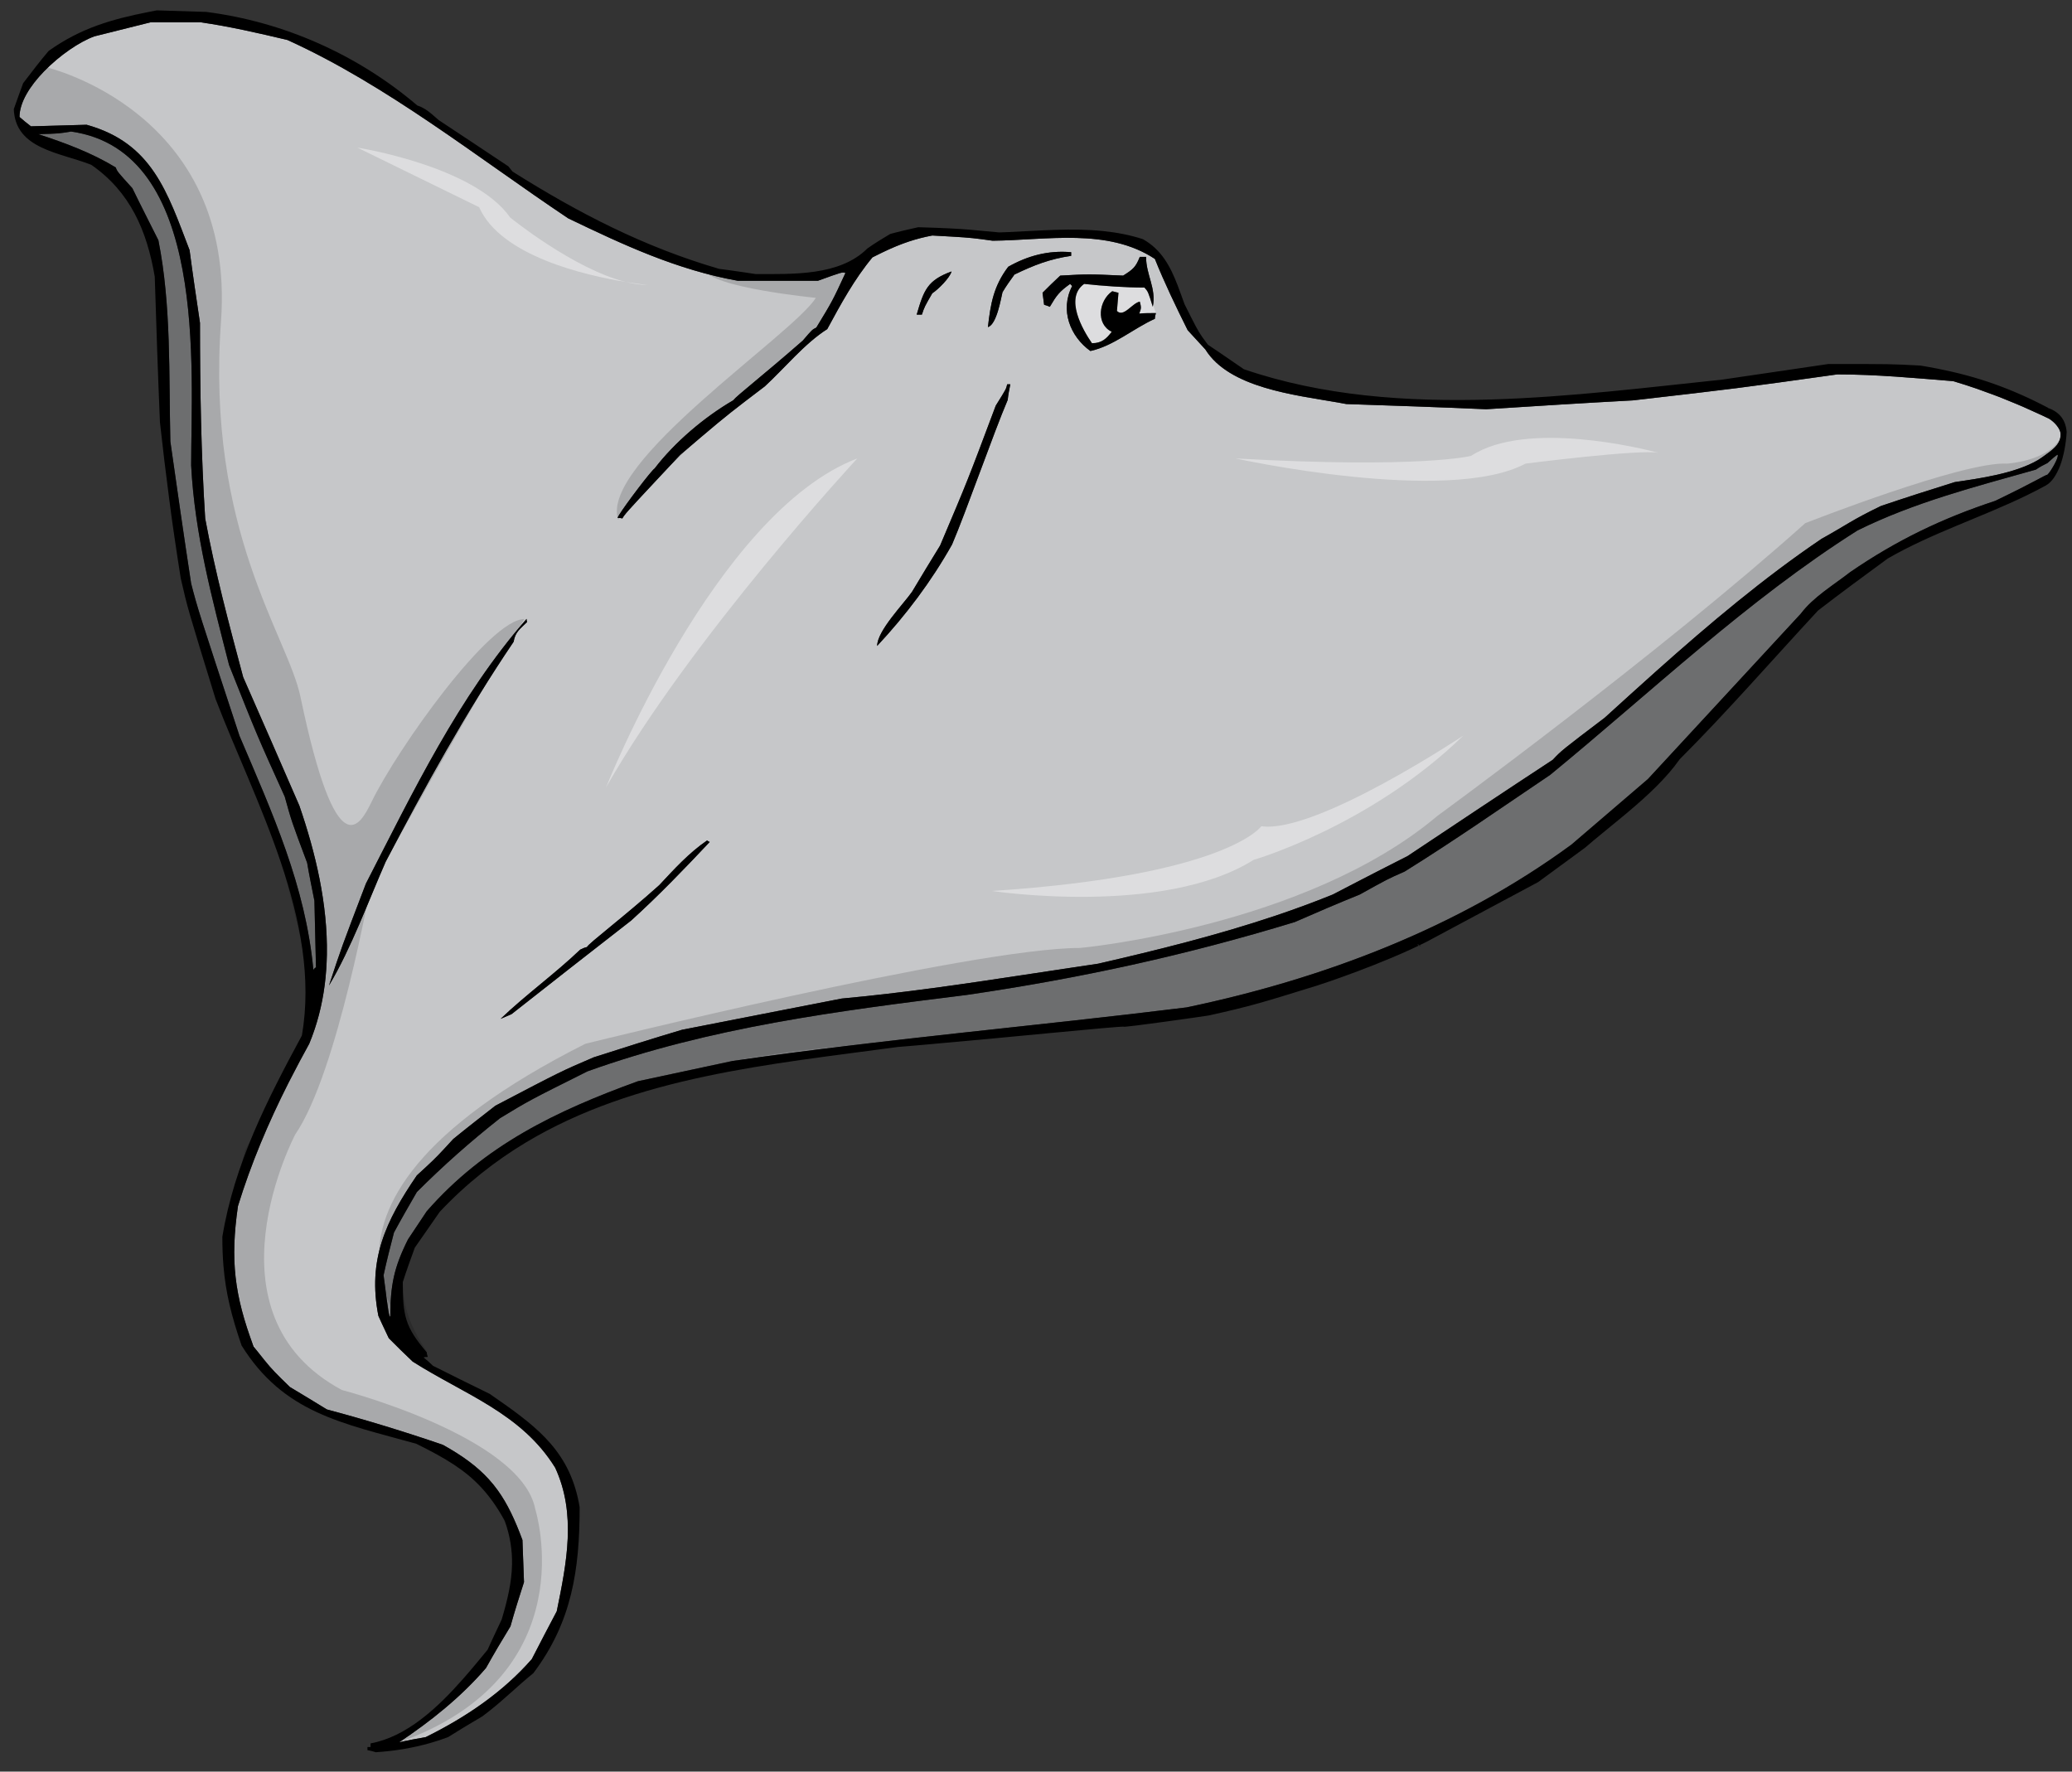 <?xml version="1.0" encoding="utf-8"?>
<!-- Generator: Adobe Illustrator 17.0.0, SVG Export Plug-In . SVG Version: 6.00 Build 0)  -->
<!DOCTYPE svg PUBLIC "-//W3C//DTD SVG 1.1//EN" "http://www.w3.org/Graphics/SVG/1.1/DTD/svg11.dtd">
<svg version="1.1" id="Layer_1" xmlns="http://www.w3.org/2000/svg" xmlns:xlink="http://www.w3.org/1999/xlink" x="0px" y="0px"
	 width="200px" height="171px" viewBox="0 0 200 171" style="enable-background:new 0 0 200 171;" xml:space="preserve">
<rect x="0" y="0" width="200" height="171" fill="#333333" stroke="none"/>
<path id="color2" style="fill:#C6C7C9;" d="M196.225,39.692c-0.024-0.011-0.05-0.022-0.075-0.034
	c-0.284-0.128-0.568-0.26-0.853-0.384c-0.007-0.003-0.014-0.006-0.02-0.009c-0.442-0.193-0.889-0.375-1.334-0.556
	c-0.016-0.007-0.032-0.014-0.049-0.02c-0.271-0.11-0.542-0.226-0.814-0.333c-0.004-0.001-0.006-0.002-0.008-0.003
	c-0.49-0.191-0.987-0.37-1.483-0.548c-0.009-0.003-0.018-0.007-0.027-0.01c-0.245-0.088-0.485-0.182-0.732-0.267
	c-0.001,0-0.002,0-0.002-0.001c-0.755-0.259-1.516-0.505-2.29-0.735c-3.715-0.301-7.431-0.653-11.195-0.653
	c-9.688,1.355-9.688,1.355-19.729,2.509c-4.718,0.252-9.438,0.552-14.157,0.854c-4.518-0.2-9.035-0.35-13.505-0.502
	c-0.258-0.05-0.525-0.099-0.804-0.148c-4.172-0.73-10.494-1.403-12.801-5.123c-0.602-0.653-1.154-1.256-1.706-1.858
	c-1.104-2.209-2.261-4.618-3.164-6.877c-4.567-3.013-10.44-1.809-15.662-1.758c-1.709-0.238-2.071-0.288-3.964-0.399
	c-0.498-0.029-1.096-0.062-1.86-0.102c-1.563,0.29-2.863,0.741-4.206,1.348c-0.094,0.042-0.189,0.086-0.284,0.13
	c-0.419,0.195-0.844,0.404-1.285,0.63c-1.757,2.109-3.061,4.518-4.366,6.927c-2.159,1.357-4.165,3.817-6.024,5.523
	c-3.079,2.34-3.642,2.768-6.164,4.907c-0.561,0.476-1.215,1.034-2.019,1.719c-0.851,0.908-1.553,1.657-2.152,2.297
	c-3.114,3.327-3.167,3.408-3.42,3.828c-0.152-0.049-0.301-0.049-0.453-0.049c0-0.038,0.051-0.138,0.141-0.286
	c0.628-1.03,3.161-4.352,3.424-4.483c1.958-2.561,4.82-4.971,7.581-6.578c0.4-0.501,2.71-2.259,6.728-5.773
	c0.902-1.054,0.902-1.054,1.304-1.254c1.557-2.561,1.557-2.561,2.812-5.271c-0.3-0.102-0.3-0.102-2.661,0.753h-7.731
	c-5.874-1.054-11.044-3.464-16.366-6.024c-8.785-5.874-17.47-12.852-27.109-17.219c-2.76-0.653-5.572-1.306-8.384-1.707h-4.818
	c-1.807,0.451-3.615,0.903-5.422,1.356C7.7,4.016,5.752,5.333,4.233,6.906c-1.34,1.387-2.349,2.973-2.35,4.384
	c0.176,0.151,0.352,0.302,0.534,0.453c0.182,0.151,0.371,0.301,0.571,0.451c1.755-0.049,3.564-0.1,5.371-0.151
	c6.327,1.757,7.781,6.478,9.94,12.101c0.303,2.309,0.654,4.667,1.005,7.027c0,6.276,0.101,12.6,0.502,18.875
	c0.955,5.172,2.309,10.241,3.665,15.311c1.808,4.117,3.615,8.234,5.422,12.401c0.785,2.275,1.471,4.652,1.95,7.072
	c0.479,2.42,0.752,4.881,0.709,7.321l0,0c-0.051,2.931-0.557,5.832-1.705,8.6c-0.623,1.125-1.22,2.249-1.797,3.378
	c-0.074,0.144-0.151,0.287-0.224,0.433c-1.93,3.822-3.578,7.71-4.857,11.854c-0.754,5.221-0.351,8.584,1.506,13.553
	c0.426,0.54,0.746,0.945,1.015,1.276c0.804,0.994,1.144,1.323,2.499,2.64c1.154,0.702,2.359,1.406,3.565,2.16
	c3.765,1.003,7.529,2.157,11.194,3.414c1.933,1.075,3.328,2.112,4.424,3.315c0.313,0.343,0.602,0.699,0.872,1.074
	c0.945,1.312,1.661,2.844,2.385,4.798c0.05,1.355,0.1,2.71,0.15,4.066c-0.451,1.406-0.904,2.81-1.306,4.268
	c-0.802,1.306-1.605,2.661-2.359,4.016c-2.358,2.76-5.371,5.172-8.384,7.178c0.854-0.199,1.708-0.352,2.562-0.501
	c3.864-1.909,7.429-4.317,10.24-7.53c0.805-1.557,1.607-3.111,2.41-4.62c0.954-4.667,1.909-9.386-0.151-13.853
	c-3.262-5.273-8.784-7.081-13.754-10.243c-0.804-0.752-1.557-1.505-2.308-2.258c-0.211-0.452-0.418-0.884-0.619-1.311
	c-0.134-0.284-0.267-0.567-0.387-0.848c-1.054-5.423,0.702-9.138,3.715-13.556c1.469-1.346,1.744-1.599,2.711-2.641
	c0.223-0.243,0.483-0.526,0.803-0.873c1.354-1.105,2.71-2.157,4.066-3.213c6.325-3.313,6.325-3.313,9.487-4.669
	c2.813-0.905,5.673-1.809,8.535-2.661c3.339-0.655,6.685-1.311,10.038-1.965c1.789-0.35,3.575-0.698,5.374-1.049
	c5.908-0.537,11.792-1.405,17.668-2.297c0.24-0.036,0.48-0.072,0.721-0.109c2.12-0.321,4.241-0.645,6.36-0.957
	c5.725-1.316,11.505-2.749,17.106-4.63c1.868-0.628,3.716-1.305,5.536-2.045c1.445-0.754,2.891-1.502,4.337-2.245
	c0.964-0.496,1.928-0.99,2.891-1.471c4.671-3.112,9.339-6.226,14.007-9.288c0.855-0.904,0.855-0.904,5.021-4.066
	c1.656-1.506,3.328-3.025,5.02-4.535c5.078-4.527,10.341-8.97,15.913-12.733c2.359-1.307,2.911-1.809,5.724-3.166
	c2.358-0.801,4.719-1.554,7.127-2.307c2.358-0.349,5.778-0.815,8.018-2.119c0.002-0.001,0.004-0.002,0.006-0.003
	c0.302-0.191,0.578-0.391,0.828-0.574c0.003-0.003,0.006-0.004,0.01-0.007c0.024-0.021,0.053-0.039,0.077-0.061
	c0,0.001,0,0.003,0,0.004c0.003-0.001,0.004-0.002,0.006-0.004c0.778-0.567,1.293-1.054,1.27-1.895
	c-0.012-0.467-0.557-1.132-1.125-1.468C197.259,40.158,196.742,39.927,196.225,39.692z M97.32,25.749
	c1.857-1.054,3.865-1.605,6.074-1.405v0.351c-2.059,0.3-3.615,0.904-5.474,1.806c-0.4,0.553-0.801,1.105-1.155,1.709
	c-0.149,0.602-0.551,3.111-1.405,3.362C95.612,29.315,95.913,27.606,97.32,25.749z M91.847,26.202
	c-0.151,0.601-1.305,1.754-1.858,2.106c-0.751,1.306-0.751,1.306-1.003,2.059h-0.502C89.186,27.957,89.537,27.054,91.847,26.202z
	 M88.031,57.126c0.905-1.506,1.808-3.012,2.712-4.469c2.661-6.275,2.661-6.275,5.371-13.503c1.004-1.606,1.004-1.606,1.104-2.058
	h0.301c-0.101,0.5-0.2,1.003-0.251,1.506c-1.355,3.163-4.015,10.792-5.372,13.956c-2.008,3.564-4.419,6.776-7.231,9.79
	C84.666,60.891,87.228,58.282,88.031,57.126z M37.227,83.18c-1.657,3.765-3.313,8.331-5.472,11.947
	c1.205-3.663,1.205-3.663,3.565-9.839c4.568-8.885,8.935-18.022,15.511-25.552c0,0.1,0,0.2,0.05,0.3
	c-0.652,0.653-1.153,0.953-1.303,1.909C44.957,68.773,41.041,75.901,37.227,83.18z M49.374,97.89
	c-0.351,0.15-0.702,0.303-1.054,0.453c2.41-2.312,5.271-4.369,7.681-6.678c0.203-0.1,0.403-0.201,0.654-0.252
	c0.149-0.352,3.564-2.911,6.976-5.974c1.456-1.557,2.863-3.112,4.62-4.317c0.049,0.05,0.151,0.101,0.251,0.149
	c-2.46,2.611-4.921,5.173-7.581,7.581C57.056,91.864,53.191,94.877,49.374,97.89z M111.476,30.77
	c-2.108,0.954-3.965,2.61-6.224,3.111c-1.959-1.404-2.964-3.965-1.759-6.274c-0.1-0.101-0.151-0.149-0.2-0.202
	c-1.055,0.755-1.307,1.105-1.958,2.21c-0.2-0.101-0.402-0.15-0.551-0.2c-0.05-0.402-0.101-0.804-0.152-1.155
	c0.553-0.553,1.105-1.104,1.708-1.657c2.71-0.15,2.71-0.15,6.074,0c0.954-0.603,1.206-0.803,1.607-1.808h0.603
	c0,1.757,1.004,3.012,0.65,4.819c-0.45-1.455-0.45-1.455-0.803-1.857c-1.857,0-3.965-0.151-5.822-0.353
	c-1.91,1.358-0.151,4.419,0.753,5.724c0.953,0,1.405-0.45,1.909-1.104c-1.558-0.753-1.256-3.012,0.049-3.916
	c0.201,0.051,0.402,0.102,0.602,0.151c-0.051,0.551-0.101,1.155-0.149,1.757c0.651,0.653,1.454-0.752,2.208-0.904
	c0.15,0.603,0.15,0.603-0.051,1.154c0.501-0.048,1.053-0.048,1.607-0.048C111.526,30.367,111.476,30.568,111.476,30.77z"/>
<path id="color1" style="fill:#808183;" d="M197.672,44.675c0-0.005,0-0.011-0.001-0.016c0.263-0.244,0.913-0.827,0.946-0.759
	c0.13,0.262-0.67,1.616-0.977,1.91c-0.386,0.121-1.057,0.607-5.038,2.53c-5.169,1.707-9.537,3.814-14.006,6.878
	c-1.608,1.254-3.563,2.409-4.77,4.016c-4.921,5.321-9.84,10.643-14.76,15.965c-2.458,2.107-4.92,4.215-7.379,6.325
	c-10.944,8.032-23.948,12.953-37.151,15.714c-14.559,1.807-29.266,3.061-43.825,5.17c-3.063,0.652-6.125,1.306-9.138,1.958
	c-7.882,2.859-14.81,6.174-20.381,12.55c-0.602,0.902-1.204,1.807-1.807,2.712c-1.356,2.71-1.707,4.419-1.707,7.479
	c-0.149-0.151-0.149-0.151-0.652-4.015c0.299-1.407,0.652-2.763,1.003-4.12c0.703-1.304,1.456-2.609,2.209-3.913
	c2.56-2.561,5.171-4.87,8.033-7.129c2.81-1.708,2.81-1.708,8.433-4.519c11.899-4.269,24.148-5.823,36.648-7.381
	c10.944-1.604,21.084-3.813,31.627-7.029c2.059-0.902,4.165-1.807,6.274-2.658c2.713-1.506,2.713-1.506,4.317-2.209
	c4.771-2.962,9.438-6.226,14.058-9.337c9.738-7.983,19.027-16.869,29.669-23.596c5.472-2.712,11.346-4.216,17.22-5.874
	C196.87,45.076,197.272,44.876,197.672,44.675L197.672,44.675L197.672,44.675z M30.499,93.371c-0.048-2.16-0.1-4.317-0.15-6.424
	c-0.25-1.257-0.501-2.462-0.703-3.667c-1.506-4.015-1.506-4.015-2.158-6.375c-2.66-5.874-2.66-5.874-5.373-12.701
	c-1.656-6.476-3.313-12.6-3.664-19.278c0-9.187,1.657-30.373-11.596-32.229c-1.205,0.2-1.205,0.2-3.163,0.252
	c2.61,0.852,5.171,1.806,7.481,3.213c0.151,0.402,0.151,0.402,1.606,2.007c0.804,1.657,1.656,3.313,2.51,5.02
	c1.256,6.275,1.004,13.053,1.156,19.428c0.651,4.57,1.304,9.138,2.006,13.707c0.654,2.51,0.654,2.51,4.669,14.709
	c3.162,7.43,6.374,14.46,7.128,22.591C30.298,93.523,30.399,93.421,30.499,93.371z"/>
<path id="highlight" style="opacity:0.4;fill:#FFFFFF;" d="M82.75,44.25c0,0-16,17.25-24.25,31.75C58.5,76,69,49.5,82.75,44.25z
	 M60.411,27.217c0.725,0.18,1.429,0.283,2.089,0.283C62.5,27.5,61.682,27.424,60.411,27.217z M49.25,21
	c-3.5-5-14.75-6.75-14.75-6.75L46.25,20c2.074,4.714,10.261,6.583,14.161,7.217C55.365,25.968,49.25,21,49.25,21z M160.092,43.707
	c0.102,0.027,0.158,0.043,0.158,0.043C160.209,43.733,160.154,43.72,160.092,43.707z M142,44c0,0-4.75,1.25-22.75,0.25
	c0,0,20.5,4.5,28,0.5c0,0,10.986-1.402,12.842-1.043C158.637,43.321,147.373,40.496,142,44z M121.75,79.75c0,0-3.25,4.75-26,6.25
	c0,0,16.5,2.5,25.25-3c0,0,11.25-3.25,20.25-12C141.25,71,127,80.5,121.75,79.75z M111.577,30.218L110.5,27.25l-6.5-0.5
	c0,0-0.875,3-0.125,4.75s1.377,2.381,1.377,2.381L111.577,30.218z"/>
<path id="outline" d="M136.878,91.162c-0.025,0.011-0.05,0.02-0.074,0.031c0.104,0.045,0.21,0.091,0.314,0.137
	C137.073,91.242,137.012,91.215,136.878,91.162z M196.709,44.412c0.3-0.175,0.576-0.367,0.828-0.574
	C197.287,44.021,197.011,44.22,196.709,44.412z M197.671,44.675L197.671,44.675c0.001-0.005,0.001-0.011,0-0.016
	c-0.001,0-0.001,0.001-0.001,0.001C197.67,44.666,197.67,44.67,197.671,44.675z M199.486,41.699
	c-0.108-1.383-0.928-2.018-1.813-2.327c0.001,0.164,0.013,0.328,0.03,0.492c0.003,0.029,0.007,0.057,0.011,0.086
	c0.018,0.149,0.038,0.298,0.059,0.447c0,0.003,0,0.007,0.001,0.011c0.568,0.336,1.113,1.001,1.125,1.468
	c0.023,0.841-0.491,1.328-1.27,1.895c-0.002,0.001-0.003,0.003-0.006,0.004c0,0.141,0.001,0.281,0.006,0.42
	c0.006,0.155,0.018,0.31,0.041,0.464c0.263-0.244,0.913-0.827,0.946-0.759c0.13,0.262-0.67,1.616-0.977,1.91
	c0.047-0.015,0.09-0.025,0.134-0.031c-0.103,0.351-0.2,0.698-0.251,1.048C198.582,46.235,199.347,44.098,199.486,41.699z
	 M197.774,45.779c-0.103,0.351-0.2,0.698-0.251,1.048c-0.001,0.002-0.001,0.005-0.002,0.008c-0.615,0.339-1.239,0.66-1.87,0.967
	c-4.419,2.152-9.18,3.65-13.441,6.112c-2.26,1.656-4.518,3.313-6.727,5.02c-4.42,4.769-8.787,9.79-13.354,14.357
	c-1.271,1.808-3.065,3.471-4.921,5.038c-0.206,0.174-0.412,0.346-0.619,0.519c-1.241,1.03-2.486,2.018-3.597,2.979
	c-1.507,1.104-3.012,2.207-4.517,3.312c-3.077,1.648-6.153,3.294-9.23,4.94c-0.476,0.255-0.953,0.511-1.431,0.767
	c-0.011,0.005-0.021,0.011-0.033,0.018c-4.24,2.156-10.143,4.111-10.644,4.265c-5.31,1.64-6.246,1.951-10.463,2.889
	c-0.134,0.03-8.281,1.198-8.212,1.08c-0.619-0.044-10.867,1.008-18.786,1.702c-0.016,0.001-0.031,0.003-0.047,0.005
	c-0.244,0.021-0.486,0.041-0.725,0.063c-0.031,0.003-0.061,0.006-0.093,0.008c-0.226,0.02-0.45,0.04-0.671,0.059
	c-0.039,0.003-0.077,0.006-0.116,0.01c-0.462,0.039-0.914,0.076-1.35,0.112c-12.472,1.686-25.312,2.853-35.91,9.217
	c-2.968,1.784-5.76,3.974-8.319,6.697c-0.638,0.917-1.276,1.835-1.915,2.753c-0.165,0.236-0.329,0.474-0.494,0.711
	c-0.401,1.104-0.803,2.209-1.156,3.313l0,0c0,3.213,0.201,4.319,2.31,6.777c0,0.061,0.012,0.121,0.025,0.181
	c0.019,0.091,0.044,0.182,0.075,0.271c-0.15,0-0.302,0-0.402,0.051c0.302,0.25,0.604,0.501,0.905,0.803
	c1.807,0.903,3.615,1.808,5.472,2.71c4.142,2.871,7.356,5.126,8.487,9.945c0.076,0.321,0.142,0.655,0.198,0.999
	c0,6.026-0.754,11.096-4.469,16.015c-1.713,1.406-2.658,2.387-4.212,3.622c-0.222,0.177-0.457,0.357-0.708,0.546
	c-0.402,0.236-0.803,0.477-1.205,0.717c-0.238,0.141-0.476,0.285-0.713,0.429c-0.465,0.282-0.93,0.566-1.395,0.862
	c-0.566,0.214-1.136,0.4-1.712,0.565c-1.728,0.494-3.497,0.777-5.266,0.891c-0.181-0.061-0.341-0.101-0.496-0.137
	c-0.104-0.022-0.206-0.046-0.307-0.065v-0.301h0.301v-0.351c3.501-0.641,6.495-3.455,8.98-6.284c0.828-0.942,1.6-1.887,2.315-2.753
	c0.313-0.695,0.626-1.363,0.939-2.026c0.14-0.296,0.278-0.592,0.418-0.885c0.565-1.892,0.971-3.593,1.003-5.328
	c0.025-1.349-0.175-2.719-0.703-4.211c-1.415-2.564-2.898-4.094-4.895-5.411c-1.049-0.692-2.238-1.325-3.639-2.02
	c-7.18-2.008-12.802-2.961-16.869-9.488c-0.979-2.859-1.534-5.072-1.75-7.693c-0.072-0.875-0.106-1.794-0.106-2.798
	c1.155-7.029,4.317-13.203,7.679-19.429c1.909-11.095-4.518-22.541-8.333-32.481C18.1,58.681,18.1,58.681,17.447,55.82
	c-0.804-5.021-1.457-10.042-2.008-15.059c-0.201-4.72-0.353-9.39-0.502-14.059c-0.752-4.417-2.36-8.182-6.127-10.793
	c-3.06-1.204-7.328-1.506-7.478-5.372c0.301-0.854,0.602-1.707,0.903-2.51C3.04,6.973,3.842,5.919,4.696,4.915
	c3.105-2.212,6.08-3.056,9.708-3.773C14.646,1.094,14.891,1.047,15.139,1c1.557,0.049,3.161,0.099,4.768,0.15
	c7.48,0.955,14.609,4.117,20.381,9.038c0.281,0.082,0.518,0.206,0.742,0.344c0.458,0.282,0.845,0.655,1.316,1.06
	c2.209,1.456,4.469,2.962,6.728,4.467c0.099,0.152,0.25,0.303,0.402,0.503c6.375,4.016,12.699,7.278,19.929,9.387
	c0.358,0.046,0.717,0.095,1.076,0.144c0.465,0.062,0.937,0.131,1.41,0.202c0.342,0.051,0.68,0.099,1.03,0.157
	c1.782,0,3.815,0.05,5.735-0.233c1.92-0.283,3.728-0.898,5.058-2.229c0.702-0.501,1.455-0.953,2.208-1.405
	c0.906-0.251,1.808-0.452,2.71-0.653c5.122,0.15,5.323,0.301,7.832,0.503c0.288-0.01,0.579-0.021,0.868-0.034
	c3.039-0.133,6.128-0.408,9.143-0.098c1.299,0.134,2.585,0.372,3.846,0.783c1.807,1.017,2.654,2.655,3.346,4.448
	c0.231,0.598,0.444,1.213,0.671,1.828c1.016,2.033,1.27,2.541,1.715,3.176c0.148,0.212,0.318,0.438,0.544,0.739
	c0.361,0.236,0.724,0.483,1.085,0.728c0.793,0.535,1.587,1.081,2.379,1.632c7.557,2.588,15.739,3.173,23.945,2.921
	c7.551-0.231,15.12-1.171,22.24-1.917c3.414-0.502,6.828-1.005,10.24-1.507c6.076,0,6.076,0,8.888,0.152
	c0.571,0.095,1.128,0.195,1.671,0.302c3.809,0.755,7.027,1.875,10.626,3.764c0,0.17,0.014,0.34,0.032,0.51
	c0.003,0.029,0.007,0.057,0.011,0.086c0.009,0.076,0.016,0.151,0.026,0.227c0.011,0.074,0.021,0.146,0.033,0.22
	c0,0.003,0,0.007,0.001,0.011c-0.516-0.249-1.032-0.48-1.55-0.715c-0.315-0.143-0.632-0.29-0.948-0.427
	c-0.442-0.193-0.889-0.375-1.334-0.556c-0.29-0.119-0.58-0.242-0.871-0.356c-0.49-0.191-0.987-0.37-1.483-0.548
	c-0.254-0.091-0.506-0.19-0.762-0.278c-0.755-0.259-1.516-0.505-2.29-0.735c-3.715-0.301-7.431-0.653-11.195-0.653
	c-9.688,1.355-9.688,1.355-19.729,2.509c-4.718,0.252-9.438,0.552-14.157,0.854c-4.518-0.2-9.035-0.351-13.505-0.502
	c-0.258-0.05-0.525-0.099-0.804-0.148c-4.172-0.73-10.494-1.405-12.801-5.123c-0.602-0.653-1.154-1.256-1.706-1.858
	c-1.104-2.209-2.261-4.618-3.164-6.877c-4.567-3.013-10.44-1.809-15.662-1.758c-1.709-0.238-2.071-0.288-3.964-0.399
	c-0.498-0.029-1.096-0.062-1.86-0.104c-0.819,0.152-1.566,0.349-2.284,0.588c-0.849,0.283-1.661,0.629-2.503,1.033
	c-0.323,0.155-0.65,0.315-0.987,0.488c-1.757,2.109-3.061,4.518-4.366,6.927c-2.159,1.357-4.165,3.817-6.024,5.523
	c-3.079,2.34-3.642,2.768-6.164,4.907c-0.561,0.476-1.215,1.033-2.019,1.718c-0.851,0.909-1.553,1.658-2.152,2.298
	c-3.114,3.327-3.167,3.408-3.42,3.828c-0.152-0.049-0.301-0.049-0.453-0.049c0-0.038,0.051-0.138,0.141-0.286
	c0.628-1.03,3.161-4.352,3.424-4.483c1.958-2.561,4.82-4.971,7.581-6.578c0.4-0.501,2.71-2.259,6.728-5.773
	c0.902-1.054,0.902-1.054,1.304-1.254c1.557-2.561,1.557-2.561,2.812-5.271c-0.3-0.102-0.3-0.102-2.661,0.753h-7.731
	c-5.874-1.054-11.044-3.464-16.366-6.024c-8.785-5.874-17.47-12.852-27.109-17.219c-2.76-0.653-5.572-1.306-8.384-1.707h-4.818
	c-1.807,0.451-3.615,0.902-5.422,1.355C7.7,4.016,5.752,5.333,4.233,6.906c-1.34,1.387-2.349,2.973-2.35,4.384v0.002
	c0.176,0.15,0.352,0.3,0.534,0.451c0.182,0.151,0.371,0.301,0.571,0.451c1.755-0.049,3.564-0.1,5.371-0.151
	c6.327,1.757,7.781,6.478,9.94,12.101c0.303,2.309,0.654,4.667,1.005,7.027c0,6.276,0.101,12.6,0.502,18.875
	c0.955,5.172,2.309,10.241,3.665,15.311c1.808,4.117,3.615,8.234,5.422,12.401c0.785,2.275,1.471,4.652,1.95,7.072
	c0.479,2.42,0.752,4.881,0.709,7.321c-0.017,0.977-0.084,1.95-0.21,2.917c-0.25,1.934-0.73,3.838-1.496,5.683
	c-0.623,1.125-1.22,2.249-1.797,3.378c-0.074,0.144-0.151,0.287-0.224,0.433c-1.93,3.822-3.578,7.71-4.857,11.854
	c-0.754,5.221-0.351,8.584,1.506,13.553c0.426,0.54,0.746,0.945,1.015,1.276c0.804,0.994,1.144,1.323,2.499,2.64
	c1.154,0.702,2.359,1.406,3.565,2.16c3.765,1.003,7.529,2.157,11.194,3.414c1.933,1.075,3.328,2.112,4.424,3.315
	c0.313,0.343,0.602,0.699,0.872,1.074c0.945,1.312,1.661,2.844,2.385,4.798c0.05,1.355,0.1,2.71,0.15,4.066
	c-0.451,1.406-0.904,2.81-1.306,4.268c-0.802,1.306-1.605,2.661-2.359,4.016c-2.358,2.76-5.371,5.172-8.384,7.178
	c0.854-0.199,1.708-0.352,2.562-0.501c3.864-1.909,7.429-4.317,10.24-7.53c0.805-1.557,1.607-3.111,2.41-4.62
	c0.954-4.667,1.909-9.386-0.151-13.853c-3.262-5.273-8.784-7.081-13.754-10.243c-0.804-0.754-1.557-1.506-2.308-2.259
	c-0.224-0.479-0.443-0.936-0.654-1.388c-0.121-0.257-0.243-0.514-0.352-0.77c-1.054-5.423,0.702-9.138,3.715-13.556
	c1.469-1.346,1.744-1.599,2.711-2.641c0.223-0.243,0.483-0.526,0.803-0.873c1.354-1.105,2.71-2.157,4.066-3.213
	c6.325-3.313,6.325-3.313,9.487-4.669c2.813-0.905,5.673-1.809,8.535-2.661c3.339-0.653,6.685-1.309,10.038-1.965
	c1.789-0.35,3.575-0.698,5.374-1.049c5.908-0.537,11.792-1.405,17.668-2.297c0.301-0.046,0.604-0.091,0.906-0.137
	c2.06-0.313,4.117-0.628,6.175-0.93c5.725-1.316,11.505-2.749,17.106-4.63c1.868-0.628,3.716-1.305,5.536-2.045
	c1.721-0.897,3.441-1.787,5.163-2.665c0.689-0.351,1.376-0.705,2.064-1.05c4.671-3.112,9.339-6.226,14.007-9.288
	c0.855-0.904,0.855-0.904,5.021-4.066c1.656-1.506,3.328-3.025,5.02-4.535c5.078-4.527,10.341-8.97,15.913-12.733
	c2.359-1.307,2.911-1.809,5.724-3.166c2.358-0.801,4.719-1.554,7.127-2.307c2.358-0.349,5.778-0.815,8.018-2.119
	c0.306-0.178,0.588-0.373,0.844-0.583c0.024-0.021,0.053-0.039,0.077-0.061c0,0.001,0,0.003,0,0.004c0,0.141,0.001,0.281,0.006,0.42
	c0.005,0.155,0.017,0.31,0.04,0.465c0,0.005,0,0.01,0.001,0.015v0c-0.398,0.2-0.801,0.401-1.152,0.652
	c-5.874,1.658-11.748,3.163-17.22,5.874c-10.642,6.727-19.931,15.613-29.669,23.596c-4.619,3.112-9.286,6.375-14.058,9.337
	c-1.605,0.703-1.605,0.703-4.317,2.209c-2.109,0.852-4.216,1.756-6.274,2.658c-10.543,3.216-20.684,5.425-31.627,7.029
	c-12.5,1.558-24.75,3.112-36.648,7.381c-5.623,2.811-5.623,2.811-8.433,4.519c-2.861,2.259-5.473,4.568-8.033,7.129
	c-0.754,1.304-1.507,2.609-2.209,3.913c-0.351,1.357-0.704,2.713-1.003,4.12c0.502,3.863,0.502,3.863,0.652,4.015
	c0-3.061,0.351-4.77,1.707-7.479c0.603-0.905,1.205-1.81,1.807-2.712c5.571-6.376,12.5-9.69,20.381-12.55
	c3.013-0.652,6.075-1.306,9.138-1.958c14.56-2.109,29.267-3.363,43.825-5.17c13.203-2.762,26.207-7.683,37.151-15.714
	c2.459-2.109,4.921-4.218,7.379-6.325c4.92-5.322,9.839-10.644,14.76-15.965c1.207-1.607,3.161-2.761,4.77-4.016
	c4.469-3.064,8.837-5.172,14.006-6.878c3.982-1.923,4.652-2.41,5.038-2.53C197.687,45.794,197.73,45.784,197.774,45.779z
	 M30.248,93.622c0.05-0.1,0.151-0.201,0.251-0.251c-0.048-2.16-0.1-4.317-0.15-6.424c-0.25-1.257-0.501-2.462-0.703-3.667
	c-1.506-4.015-1.506-4.015-2.158-6.375c-2.66-5.874-2.66-5.874-5.373-12.701c-1.656-6.476-3.313-12.6-3.664-19.278
	c0-9.187,1.657-30.373-11.596-32.229c-1.205,0.2-1.205,0.2-3.163,0.252c2.61,0.852,5.171,1.806,7.481,3.213
	c0.151,0.402,0.151,0.402,1.606,2.007c0.804,1.657,1.656,3.313,2.51,5.02c1.256,6.275,1.004,13.053,1.156,19.428
	c0.651,4.57,1.304,9.138,2.006,13.707c0.654,2.51,0.654,2.51,4.669,14.709C26.282,78.461,29.494,85.491,30.248,93.622z
	 M68.503,81.272c-0.1-0.049-0.202-0.099-0.251-0.149c-1.757,1.205-3.164,2.76-4.62,4.317c-3.413,3.063-6.827,5.622-6.976,5.974
	c-0.251,0.051-0.452,0.151-0.654,0.252c-2.41,2.309-5.27,4.366-7.681,6.678c0.352-0.15,0.703-0.303,1.054-0.453
	c3.817-3.013,7.682-6.025,11.548-9.037C63.582,86.444,66.043,83.882,68.503,81.272z M50.881,60.036c-0.05-0.1-0.05-0.2-0.05-0.3
	c-6.577,7.53-10.943,16.667-15.511,25.552c-2.359,6.176-2.359,6.176-3.565,9.839c2.159-3.615,3.815-8.182,5.472-11.947
	c3.814-7.279,7.73-14.408,12.351-21.235C49.728,60.989,50.229,60.689,50.881,60.036z M97.269,38.602
	c0.051-0.502,0.149-1.005,0.251-1.506h-0.301c-0.1,0.451-0.1,0.451-1.104,2.058c-2.71,7.229-2.71,7.229-5.371,13.503
	c-0.905,1.458-1.808,2.963-2.712,4.469c-0.803,1.156-3.364,3.765-3.364,5.221c2.812-3.014,5.223-6.226,7.231-9.79
	C93.253,49.394,95.913,41.764,97.269,38.602z M110.02,29.112c-0.754,0.151-1.557,1.557-2.208,0.904
	c0.048-0.602,0.099-1.206,0.149-1.757c-0.2-0.049-0.401-0.1-0.602-0.151c-1.305,0.904-1.607,3.163-0.049,3.916
	c-0.504,0.654-0.956,1.104-1.909,1.104c-0.904-1.305-2.663-4.366-0.753-5.724c1.858,0.202,3.965,0.353,5.822,0.353
	c0.353,0.402,0.353,0.402,0.803,1.857c0.354-1.807-0.65-3.063-0.65-4.819h-0.603c-0.401,1.004-0.653,1.205-1.607,1.808
	c-3.364-0.15-3.364-0.15-6.074,0c-0.603,0.553-1.154,1.104-1.708,1.657c0.051,0.351,0.102,0.753,0.152,1.155
	c0.149,0.05,0.351,0.099,0.551,0.2c0.651-1.105,0.903-1.455,1.958-2.21c0.049,0.053,0.101,0.102,0.2,0.202
	c-1.205,2.31-0.2,4.87,1.759,6.274c2.259-0.5,4.115-2.157,6.224-3.111c0-0.202,0.051-0.403,0.102-0.552
	c-0.555,0-1.106,0-1.607,0.048C110.171,29.715,110.171,29.715,110.02,29.112z M96.765,28.21c0.354-0.604,0.754-1.156,1.155-1.709
	c1.858-0.902,3.415-1.506,5.474-1.806v-0.351c-2.209-0.2-4.216,0.351-6.074,1.405c-1.407,1.858-1.707,3.566-1.96,5.823
	C96.214,31.321,96.616,28.812,96.765,28.21z M89.989,28.309c0.554-0.352,1.708-1.506,1.858-2.106
	c-2.31,0.852-2.661,1.754-3.364,4.165h0.502C89.237,29.614,89.237,29.614,89.989,28.309z"/>
<path id="shadow" style="opacity:0.15;" d="M51.667,145.667c0,0,5.063,16.01-13.135,22.505c0,0,13.135-7.838,10.802-19.505
	c0,0-1.667-8.333-12.333-10.333c0,0-20-2.334-13.333-27.334c0,0,4.333-7.667,6.666-14c0,0-3.333-18-6.666-23
	c0,0-7.667-19.333-7.334-27.666l-1-21c0,0-2.666-9.334-7.666-10.334c0,0-4.845-0.806-5.167-2.333c0,0-2.5-2.167,2-6.167
	c0,0,18.292,4.25,16.833,24.5C19.875,51.25,27.772,61.373,29,67.25c3.5,16.75,5.757,12.417,6.875,10.125
	c2.5-5.125,11.375-17.625,14.75-17.625c-4.125,6.625-14.875,26-14.875,26c0.048-0.677-3.1,17.69-7.25,23.75
	c0,0-9.167,17.334,4.5,24.667C33,134.167,50.334,138.667,51.667,145.667z M198.75,42.5c-1.25,2-5,2.25-5,2.25
	c-4.25-0.25-19.5,5.75-19.5,5.75c-14.25,12.75-35.5,28.25-35.5,28.25C126,89.5,104.25,91.5,104.25,91.5
	c-10.5,0-47.75,9.25-47.75,9.25c-32.75,16.5-15.25,29.75-15.25,29.75c-8.5-12,8.5-20.25,8.5-20.25c4.25-3.75,17.5-7,17.5-7
	c6.75-2,20-2.75,20-2.75C90.25,99.75,103,99,103,99c5,1,22.5-4,22.5-4c4.75,0,25.25-12,25.25-12c4.75-1.5,18.75-18.25,18.75-18.25
	c4.75-9,23.75-16.25,23.75-16.25C201.25,46.25,198.75,42.5,198.75,42.5z M59.667,50.167C67.333,41.5,79.75,31.75,79.75,31.75
	l2.75-6.25C77.5,28,68,26,68,26c0.5,1.75,10.75,2.75,10.75,2.75C76.5,32.334,57.833,44.667,59.667,50.167z"/>
</svg>

